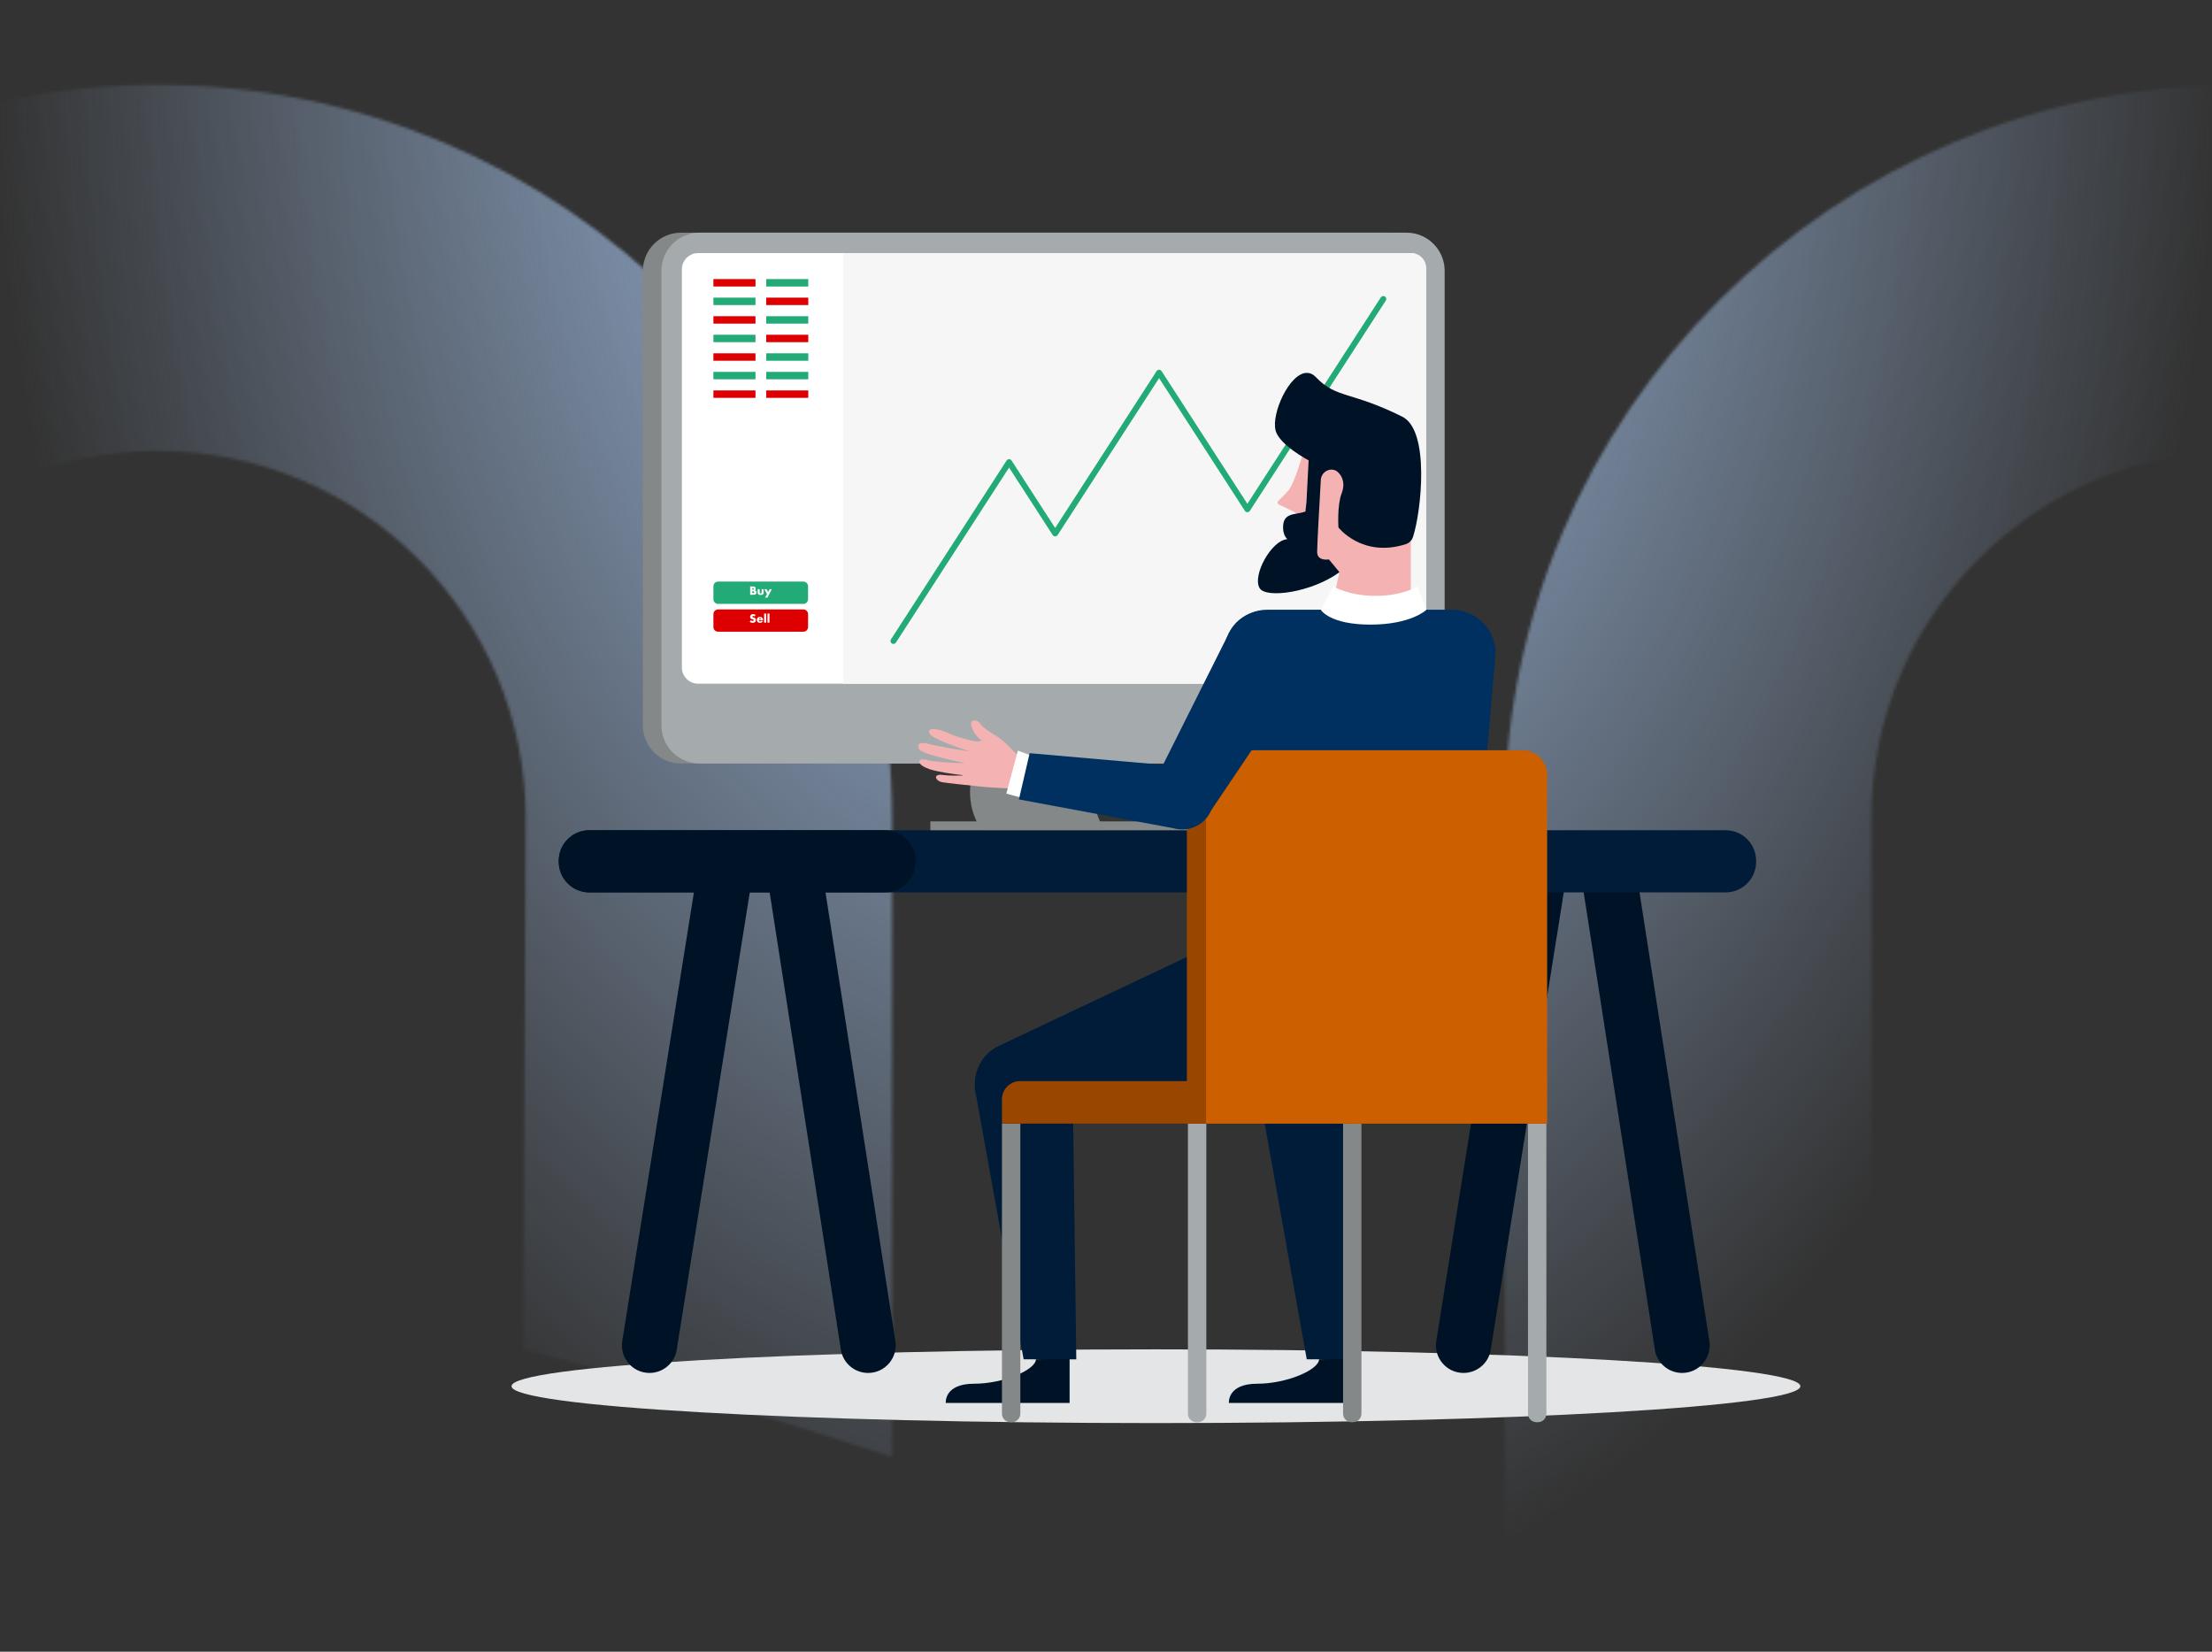 <?xml version="1.0" encoding="UTF-8"?>
<svg xmlns="http://www.w3.org/2000/svg" width="750" height="560" viewBox="0 0 750 560" fill="none">
  <rect x="0" y="0" width="750" height="560" fill="#333333" stroke="none"/>
  <g clip-path="url(#clip0_0_3620)">
    <g clip-path="url(#clip1_0_3620)">
      <mask id="mask0_0_3620" style="mask-type:alpha" maskUnits="userSpaceOnUse" x="-196" y="-1304" width="1911" height="2577">
        <path fill-rule="evenodd" clip-rule="evenodd" d="M1340.08 -364.502V-833.932L1104.36 -1304L869.28 -833.932V-364.502H986.454V-804.933L1104.36 -1039.76L1222.33 -804.933V-364.502H1340.08ZM-196 -95.249H1714.99V-219.466H-196V-95.249ZM1715 153.5C1508.79 153.5 1341.78 320.355 1341.78 526.151V1272.41C1303.92 1212.4 1261.34 1153.29 1217.21 1098.22L1216.28 526.151C1216.28 251.172 1439.57 28.104 1715 28.104V153.5ZM1008.31 277.456C1008.31 140.205 896.87 28.767 759.11 28.767C621.668 28.767 510.166 140.205 510.166 277.456L510.357 539.879C552.39 557.215 593.976 576.048 634.957 596.475L634.479 277.456C634.479 208.655 690.309 152.857 759.11 152.857C828.101 152.857 883.868 208.655 883.868 277.456L884.315 746.791C927.175 777.415 968.794 809.76 1008.72 843.57L1008.31 277.456ZM53.486 28.767C190.959 28.767 302.461 140.205 302.461 277.456V493.959C261.512 480.448 219.862 468.306 177.448 457.567L178.244 277.456C178.244 208.655 122.254 152.857 53.486 152.857C-15.57 152.857 -71.305 208.655 -71.305 277.456L-71.114 412.125C-112.541 407.6 -153.681 404.095 -196 402.246L-195.649 277.456C-195.649 140.205 -84.179 28.767 53.486 28.767Z" fill="#E5F0FF"></path>
      </mask>
      <g mask="url(#mask0_0_3620)">
        <rect width="750" height="560" fill="url(#paint0_radial_0_3620)"></rect>
      </g>
    </g>
    <path fill-rule="evenodd" clip-rule="evenodd" d="M610.438 469.986C610.438 476.889 512.612 482.486 391.938 482.486C271.264 482.486 173.438 476.889 173.438 469.986C173.438 463.083 271.264 457.486 391.938 457.486C512.612 457.486 610.438 463.083 610.438 469.986" fill="#E4E5E6"></path>
    <path fill-rule="evenodd" clip-rule="evenodd" d="M496.221 465.487V465.487C490.467 465.487 486.078 460.341 486.986 454.66L511.382 301.906H530.324L505.455 457.61C504.731 462.148 500.817 465.487 496.221 465.487" fill="#001326"></path>
    <path fill-rule="evenodd" clip-rule="evenodd" d="M570.341 465.487V465.487C576.083 465.487 580.471 460.363 579.587 454.689L555.796 301.906H536.855L561.094 457.569C561.804 462.126 565.729 465.487 570.341 465.487" fill="#001326"></path>
    <path fill-rule="evenodd" clip-rule="evenodd" d="M374.899 281.486H332.899C332.899 281.486 328.899 276.486 328.899 268.564C328.899 260.486 332.899 254.486 332.899 254.486H374.899C374.899 254.486 370.899 259.486 370.899 268.378C370.899 277.486 374.899 281.486 374.899 281.486" fill="#848889"></path>
    <path fill-rule="evenodd" clip-rule="evenodd" d="M470.602 258.858H230.905C223.766 258.858 217.978 253.07 217.978 245.931V91.815C217.978 84.675 223.766 78.887 230.905 78.887H470.602C477.742 78.887 483.529 84.675 483.529 91.815V245.931C483.529 253.07 477.742 258.858 470.602 258.858" fill="#848889"></path>
    <path fill-rule="evenodd" clip-rule="evenodd" d="M476.895 258.858H237.198C230.058 258.858 224.271 253.07 224.271 245.931V91.815C224.271 84.675 230.058 78.887 237.198 78.887H476.895C484.035 78.887 489.822 84.675 489.822 91.815V245.931C489.822 253.07 484.035 258.858 476.895 258.858" fill="#A5ABAC"></path>
    <path fill-rule="evenodd" clip-rule="evenodd" d="M478.018 231.799H236.703C233.659 231.799 231.192 229.332 231.192 226.289V91.32C231.192 88.276 233.659 85.809 236.703 85.809H478.018C481.061 85.809 483.528 88.276 483.528 91.32V226.289C483.528 229.332 481.061 231.799 478.018 231.799" fill="white"></path>
    <path fill-rule="evenodd" clip-rule="evenodd" d="M241.889 97.136H256.153V94.619H241.889V97.136Z" fill="#DE0000"></path>
    <path fill-rule="evenodd" clip-rule="evenodd" d="M259.789 97.136H274.053V94.619H259.789V97.136Z" fill="#22AA77"></path>
    <path fill-rule="evenodd" clip-rule="evenodd" d="M241.889 103.429H256.153V100.912H241.889V103.429Z" fill="#22AA77"></path>
    <path fill-rule="evenodd" clip-rule="evenodd" d="M259.789 103.429H274.053V100.912H259.789V103.429Z" fill="#DE0000"></path>
    <path fill-rule="evenodd" clip-rule="evenodd" d="M241.889 109.722H256.153V107.205H241.889V109.722Z" fill="#DE0000"></path>
    <path fill-rule="evenodd" clip-rule="evenodd" d="M259.789 109.722H274.053V107.205H259.789V109.722Z" fill="#22AA77"></path>
    <path fill-rule="evenodd" clip-rule="evenodd" d="M241.889 116.013H256.153V113.496H241.889V116.013Z" fill="#22AA77"></path>
    <path fill-rule="evenodd" clip-rule="evenodd" d="M259.789 116.013H274.053V113.496H259.789V116.013Z" fill="#DE0000"></path>
    <path fill-rule="evenodd" clip-rule="evenodd" d="M241.889 122.306H256.153V119.789H241.889V122.306Z" fill="#DE0000"></path>
    <path fill-rule="evenodd" clip-rule="evenodd" d="M259.789 122.306H274.053V119.789H259.789V122.306Z" fill="#22AA77"></path>
    <path fill-rule="evenodd" clip-rule="evenodd" d="M241.889 128.599H256.153V126.082H241.889V128.599Z" fill="#22AA77"></path>
    <path fill-rule="evenodd" clip-rule="evenodd" d="M259.789 128.599H274.053V126.082H259.789V128.599Z" fill="#22AA77"></path>
    <path fill-rule="evenodd" clip-rule="evenodd" d="M241.889 134.892H256.153V132.375H241.889V134.892Z" fill="#DE0000"></path>
    <path fill-rule="evenodd" clip-rule="evenodd" d="M259.789 134.892H274.053V132.375H259.789V134.892Z" fill="#DE0000"></path>
    <path fill-rule="evenodd" clip-rule="evenodd" d="M478.52 231.799H285.938V85.809H478.52C481.286 85.809 483.528 88.051 483.528 90.817V226.791C483.528 229.557 481.286 231.799 478.52 231.799" fill="#F6F6F6"></path>
    <path fill-rule="evenodd" clip-rule="evenodd" d="M468.19 100.819C468.49 100.355 469.109 100.222 469.573 100.522C470.003 100.8 470.149 101.354 469.927 101.803L469.87 101.904L423.775 173.203C423.404 173.777 422.592 173.811 422.17 173.305L422.095 173.203L392.998 128.199L358.606 181.399C358.235 181.973 357.423 182.007 357.001 181.501L356.926 181.399L342.135 158.522L303.769 217.868C303.49 218.299 302.937 218.444 302.487 218.223L302.386 218.165C301.955 217.887 301.81 217.333 302.031 216.884L302.089 216.783L341.296 156.138C341.667 155.564 342.478 155.53 342.901 156.036L342.976 156.138L357.765 179.014L392.159 125.815C392.53 125.241 393.341 125.207 393.764 125.713L393.839 125.815L422.934 170.818L468.19 100.819Z" fill="#22AA77"></path>
    <path fill-rule="evenodd" clip-rule="evenodd" d="M272.397 204.74H243.476C242.6 204.74 241.89 204.031 241.89 203.155V198.775C241.89 197.899 242.6 197.189 243.476 197.189H272.397C273.273 197.189 273.983 197.899 273.983 198.775V203.155C273.983 204.031 273.273 204.74 272.397 204.74" fill="#22AA77"></path>
    <path fill-rule="evenodd" clip-rule="evenodd" d="M255.522 201.657C255.868 201.657 256.134 201.547 256.286 201.391C256.392 201.285 256.493 201.104 256.493 200.838C256.493 200.614 256.417 200.432 256.303 200.322C256.215 200.238 256.067 200.17 255.919 200.153C256.025 200.107 256.088 200.044 256.147 199.934C256.206 199.816 256.227 199.71 256.227 199.587C256.227 199.338 256.151 199.165 256.054 199.059C255.881 198.869 255.64 198.84 255.437 198.84H254.348V201.657H255.522ZM255.214 199.95H255.079V199.401H255.214C255.357 199.401 255.446 199.439 255.493 199.486C255.535 199.532 255.56 199.604 255.56 199.676C255.56 199.739 255.539 199.815 255.493 199.862C255.416 199.942 255.29 199.95 255.214 199.95ZM255.243 201.087H255.078V200.496H255.23C255.412 200.496 255.594 200.5 255.682 200.588C255.725 200.631 255.754 200.703 255.754 200.791C255.754 200.871 255.729 200.935 255.695 200.973C255.615 201.066 255.446 201.087 255.243 201.087ZM257.925 201.721C258.183 201.721 258.508 201.696 258.74 201.455C258.909 201.282 258.922 201.108 258.922 200.948V199.77H258.246V200.825C258.246 200.91 258.233 201.007 258.149 201.092C258.073 201.163 257.993 201.172 257.908 201.172C257.828 201.172 257.739 201.159 257.672 201.1C257.583 201.02 257.57 200.902 257.57 200.825V199.77H256.895V200.948C256.895 201.13 256.928 201.299 257.072 201.451C257.296 201.691 257.642 201.721 257.925 201.721ZM260.189 202.625L261.705 199.77H260.933L260.443 200.737L259.94 199.77H259.154L260.067 201.4L259.433 202.625H260.189Z" fill="white"></path>
    <path fill-rule="evenodd" clip-rule="evenodd" d="M272.397 214.18H243.476C242.6 214.18 241.89 213.47 241.89 212.594V208.214C241.89 207.339 242.6 206.629 243.476 206.629H272.397C273.273 206.629 273.983 207.339 273.983 208.214V212.594C273.983 213.47 273.273 214.18 272.397 214.18" fill="#DE0000"></path>
    <path fill-rule="evenodd" clip-rule="evenodd" d="M255.201 211.159C255.501 211.159 255.792 211.112 256.033 210.872C256.235 210.669 256.299 210.42 256.299 210.162C256.299 209.968 256.261 209.811 256.117 209.659C255.969 209.499 255.784 209.436 255.606 209.381L255.382 209.313C255.209 209.262 255.158 209.212 255.137 209.186C255.108 209.148 255.099 209.11 255.099 209.06C255.099 208.996 255.129 208.95 255.171 208.908C255.243 208.84 255.34 208.823 255.412 208.823C255.509 208.823 255.674 208.84 255.893 209.013L256.185 208.443C255.919 208.304 255.593 208.215 255.315 208.215C254.973 208.215 254.736 208.337 254.592 208.481C254.47 208.603 254.335 208.815 254.335 209.161C254.335 209.305 254.352 209.503 254.495 209.659C254.609 209.786 254.782 209.849 254.901 209.887L255.091 209.947C255.272 210.002 255.382 210.031 255.454 210.094C255.513 210.145 255.534 210.208 255.534 210.263C255.534 210.335 255.505 210.399 255.463 210.441C255.416 210.491 255.327 210.538 255.18 210.538C254.926 210.538 254.69 210.399 254.533 210.251L254.221 210.842C254.423 210.981 254.601 211.049 254.647 211.066C254.854 211.142 255.023 211.159 255.201 211.159ZM257.676 211.159C258.086 211.159 258.305 211.032 258.445 210.897C258.584 210.762 258.643 210.614 258.673 210.508H258.026C257.997 210.567 257.95 210.61 257.908 210.635C257.824 210.681 257.705 210.686 257.689 210.686C257.537 210.686 257.452 210.635 257.41 210.593C257.33 210.512 257.292 210.377 257.292 210.276H258.698V210.204C258.698 209.993 258.664 209.663 258.398 209.41C258.174 209.199 257.891 209.152 257.672 209.152C257.3 209.152 257.055 209.275 256.899 209.427C256.734 209.587 256.616 209.841 256.616 210.158C256.616 210.517 256.772 210.749 256.894 210.871C257.127 211.104 257.427 211.159 257.676 211.159ZM258.077 209.886H257.313C257.325 209.802 257.367 209.734 257.414 209.684C257.486 209.612 257.574 209.582 257.688 209.582C257.756 209.582 257.879 209.595 257.967 209.684C258.018 209.734 258.06 209.815 258.077 209.886ZM259.762 211.095V208.016H259.087V211.095H259.762ZM260.899 211.095V208.016H260.223V211.095H260.899Z" fill="white"></path>
    <path fill-rule="evenodd" clip-rule="evenodd" d="M585.078 302.56H199.797C194.075 302.56 189.438 297.922 189.438 292.201V291.847C189.438 286.125 194.075 281.488 199.797 281.488H585.078C590.8 281.488 595.438 286.125 595.438 291.847V292.201C595.438 297.922 590.8 302.56 585.078 302.56" fill="#001C39"></path>
    <path fill-rule="evenodd" clip-rule="evenodd" d="M300.027 302.56H199.855C194.102 302.56 189.438 297.896 189.438 292.143V291.904C189.438 286.151 194.102 281.488 199.855 281.488H300.027C305.78 281.488 310.444 286.151 310.444 291.904V292.143C310.444 297.896 305.78 302.56 300.027 302.56" fill="#001326"></path>
    <path fill-rule="evenodd" clip-rule="evenodd" d="M220.221 465.487V465.487C214.467 465.487 210.078 460.341 210.986 454.66L235.382 301.906H254.324L229.455 457.61C228.731 462.148 224.817 465.487 220.221 465.487" fill="#001326"></path>
    <path fill-rule="evenodd" clip-rule="evenodd" d="M294.341 465.487V465.487C300.083 465.487 304.471 460.363 303.587 454.689L279.796 301.906H260.855L285.094 457.569C285.804 462.126 289.729 465.487 294.341 465.487" fill="#001326"></path>
    <path fill-rule="evenodd" clip-rule="evenodd" d="M315.438 281.486H415.438V278.486H315.438V281.486Z" fill="#848889"></path>
    <path fill-rule="evenodd" clip-rule="evenodd" d="M441.897 153.285C441.897 153.285 439.008 163.755 436.843 166.283V166.283C435.559 167.78 434.274 169.024 433.441 169.789V169.789C433.013 170.182 433.127 170.883 433.658 171.118V171.118C435.806 172.073 440.268 174.128 440.815 174.947V174.947C441.536 176.031 444.786 153.285 444.786 153.285V153.285H441.897Z" fill="#F5B2B2"></path>
    <path fill-rule="evenodd" clip-rule="evenodd" d="M429.749 206.719C421.473 206.719 414.81 213.519 414.978 221.794V221.794L417.561 348.97H496.055L507.075 221.905C507.286 213.582 500.596 206.719 492.271 206.719V206.719H429.749Z" fill="#003060"></path>
    <path fill-rule="evenodd" clip-rule="evenodd" d="M456.217 458.789C455.817 459.723 453.948 460.854 447.238 460.854V460.854C447.238 464.344 436.432 469.144 426.24 469.144V469.144C416.047 469.144 416.665 475.655 416.665 475.655V475.655H458.662V460.149L457.284 458.789H456.217Z" fill="#001326"></path>
    <path fill-rule="evenodd" clip-rule="evenodd" d="M443.068 460.866L460.925 460.872L457.808 281.962L411.107 281.781L443.068 460.866Z" fill="#001C39"></path>
    <path fill-rule="evenodd" clip-rule="evenodd" d="M360.218 458.789C359.817 459.723 357.948 460.854 351.238 460.854V460.854C351.238 464.344 340.431 469.144 330.24 469.144V469.144C320.046 469.144 320.665 475.655 320.665 475.655V475.655H362.662V460.149L361.284 458.789H360.218Z" fill="#001326"></path>
    <path fill-rule="evenodd" clip-rule="evenodd" d="M330.439 368.487L347.068 460.865L364.926 460.871L363.438 348.486L330.439 368.487Z" fill="#001C39"></path>
    <path fill-rule="evenodd" clip-rule="evenodd" d="M338.685 354.587C332.777 357.38 329.529 363.835 330.807 370.242V370.242C332.404 378.255 340.403 383.282 348.313 381.248V381.248L418.508 363.208L404.398 323.527L338.685 354.587Z" fill="#001C39"></path>
    <path fill-rule="evenodd" clip-rule="evenodd" d="M459.587 143.453C449.219 143.453 440.814 151.859 440.814 162.227V162.227V175.947C440.814 186.315 443.822 193.816 454.19 193.816V193.816L452.191 202.816L473.19 206.815L478.36 200.497V162.227C478.36 151.859 469.956 143.453 459.588 143.453V143.453H459.587Z" fill="#F5B2B2"></path>
    <path fill-rule="evenodd" clip-rule="evenodd" d="M432.509 145.98C433.796 150.868 443.701 156.089 443.701 156.089V156.089L442.979 170.17L442.618 173.419C439.244 174.731 434.676 173.419 435.064 179.441V179.441C435.145 180.694 435.566 181.891 436.48 182.806V182.806C431.065 183.167 424.513 195.112 427.093 199.413V199.413C429.259 203.025 444.785 200.859 454.171 193.998V193.998L450.562 189.666C450.562 189.666 446.59 190.387 446.59 187.138V187.138C446.59 184.639 447.445 169.527 447.839 162.692V162.692C447.984 160.174 450.62 158.479 452.9 159.552V159.552C453.811 159.981 456.699 162.588 454.893 167.281V167.281C453.317 171.381 453.811 178.835 453.811 178.835V178.835C453.811 178.835 461.845 189.212 476.624 184.502V184.502C477.794 184.129 478.717 183.22 479.094 182.052V182.052C481.888 173.404 484.909 146.005 475.474 141.285V141.285C458.143 132.621 453.089 135.149 446.228 127.927V127.927C445.233 126.88 444.175 126.422 443.104 126.422V126.422C437.236 126.422 430.983 140.178 432.509 145.98V145.98Z" fill="#001326"></path>
    <path fill-rule="evenodd" clip-rule="evenodd" d="M518.081 380.941V479.305C518.081 480.899 519.375 482.193 520.97 482.193V482.193H521.425C523.018 482.193 524.312 480.899 524.312 479.305V479.305V380.941H518.081Z" fill="#A5ABAC"></path>
    <path fill-rule="evenodd" clip-rule="evenodd" d="M402.782 380.941V479.305C402.782 480.899 404.075 482.193 405.67 482.193V482.193H406.125C407.719 482.193 409.012 480.899 409.012 479.305V479.305V380.941H402.782Z" fill="#A5ABAC"></path>
    <path fill-rule="evenodd" clip-rule="evenodd" d="M455.385 380.941V479.305C455.385 480.899 456.677 482.193 458.272 482.193V482.193H458.728C460.321 482.193 461.614 480.899 461.614 479.305V479.305V380.941H455.385Z" fill="#848889"></path>
    <path fill-rule="evenodd" clip-rule="evenodd" d="M339.723 380.941V479.305C339.723 480.899 341.017 482.193 342.612 482.193V482.193H343.067C344.66 482.193 345.953 480.899 345.953 479.305V479.305V380.941H339.723Z" fill="#848889"></path>
    <path fill-rule="evenodd" clip-rule="evenodd" d="M410.735 254.377C406.143 254.377 402.421 258.098 402.421 262.691V262.691V380.942H524.312V262.691C524.312 258.098 520.59 254.377 515.999 254.377V254.377H410.735Z" fill="#994700"></path>
    <path fill-rule="evenodd" clip-rule="evenodd" d="M417.233 254.377C412.642 254.377 408.92 258.098 408.92 262.691V262.691V380.942H524.576V262.691C524.576 258.098 520.854 254.377 516.262 254.377V254.377H417.233Z" fill="#CC5F00"></path>
    <path fill-rule="evenodd" clip-rule="evenodd" d="M345.895 366.533C342.487 366.533 339.723 369.296 339.723 372.705V372.705V380.942H407.959V366.533H345.895Z" fill="#994700"></path>
    <path fill-rule="evenodd" clip-rule="evenodd" d="M332.991 251.196C330.954 249.681 330.004 248.162 329.339 246.107C328.919 244.808 329.596 244.244 330.437 244.244C331.127 244.244 331.928 244.625 332.322 245.29C333.072 246.559 335.272 247.949 337.449 249.324L337.449 249.324L337.449 249.324L337.449 249.324L337.449 249.324C337.805 249.548 338.16 249.773 338.508 249.996C340.614 251.347 344.591 255.607 345.732 256.85C346.879 257.402 347.978 257.837 349 258.054C349.985 263.945 347.529 267.559 347.529 267.559C347.529 267.559 334.192 267.072 330.147 266.42C327.206 266.131 321.293 265.529 319.471 265.196C317.014 264.748 316.223 262.217 319.75 262.749C321.353 262.991 324.023 262.99 326.458 262.916C326.451 262.881 326.443 262.847 326.436 262.812C322.623 262.373 317.764 261.676 315.058 260.743C310.967 259.334 311.026 257.444 313.025 257.443C313.424 257.443 313.9 257.518 314.436 257.688C316.36 258.296 322.297 258.603 326.767 258.752L326.798 258.657C322.212 257.687 315.214 256.068 312.453 254.692C311.853 254.412 311.434 253.846 311.342 253.19C311.243 252.296 311.871 251.916 312.922 251.916C313.565 251.916 314.367 252.058 315.258 252.312C317.205 252.868 324.136 254.05 328.243 254.729C328.262 254.691 328.281 254.654 328.3 254.616C323.82 253.126 315.879 250.295 315.184 248.74C314.707 247.671 315.179 247.143 316.368 247.143H316.371C317.603 247.143 319.605 247.711 322.116 248.828C325.14 250.175 328.917 251.01 331.389 251.454C331.839 251.288 332.335 251.195 332.881 251.195C332.918 251.195 332.954 251.196 332.991 251.196Z" fill="#F5B2B2"></path>
    <path fill-rule="evenodd" clip-rule="evenodd" d="M341.198 269.067L345.886 270.338L350.198 256.382L345.119 254.504L341.198 269.067Z" fill="white"></path>
    <path fill-rule="evenodd" clip-rule="evenodd" d="M345.477 271.032L397.863 280.805C403.512 282.452 409.425 279.209 411.072 273.561V273.561C411.209 273.093 411.314 272.617 411.384 272.134V272.134C412.241 266.317 408.221 260.904 402.405 260.046V260.046C402.149 260.008 401.893 259.98 401.637 259.961V259.961L349.113 255.363L345.477 271.032Z" fill="#003060"></path>
    <path fill-rule="evenodd" clip-rule="evenodd" d="M416.416 215.215L391.433 265.09C388.878 270.194 390.869 276.579 395.907 279.461V279.461C400.538 282.21 406.508 280.879 409.532 276.424V276.424L440.879 229.823C445.775 222.667 443.021 212.53 435.109 208.578V208.578C433.068 207.561 430.922 207.08 428.824 207.08V207.08C423.594 207.08 418.664 210.073 416.416 215.215V215.215Z" fill="#003060"></path>
    <path fill-rule="evenodd" clip-rule="evenodd" d="M466.448 202.025C457.062 202.025 452.007 198.775 452.007 198.775V198.775L447.874 206.838C447.874 206.838 450.923 211.773 464.642 211.773V211.773C478.362 211.773 483.541 206.838 483.541 206.838V206.838L480.528 198.775C480.528 198.775 475.835 202.025 466.448 202.025V202.025Z" fill="white"></path>
    <mask id="mask1_0_3620" style="mask-type:luminance" maskUnits="userSpaceOnUse" x="447" y="198" width="37" height="14">
      <path fill-rule="evenodd" clip-rule="evenodd" d="M466.448 202.025C457.062 202.025 452.007 198.775 452.007 198.775V198.775L447.874 206.838C447.874 206.838 450.923 211.773 464.642 211.773V211.773C478.362 211.773 483.541 206.838 483.541 206.838V206.838L480.528 198.775C480.528 198.775 475.835 202.025 466.448 202.025V202.025Z" fill="white"></path>
    </mask>
    <g mask="url(#mask1_0_3620)">
</g>
  </g>
  <defs>
    <radialGradient id="paint0_radial_0_3620" cx="0" cy="0" r="1" gradientUnits="userSpaceOnUse" gradientTransform="translate(375 -2.18487e-06) rotate(90) scale(560 375)">
      <stop stop-color="#B2D3FF"></stop>
      <stop offset="1" stop-color="#B2D3FF" stop-opacity="0"></stop>
    </radialGradient>
    <clipPath id="clip0_0_3620">
      <rect width="750" height="560" fill="white"></rect>
    </clipPath>
    <clipPath id="clip1_0_3620">
      <rect width="750" height="560" fill="white"></rect>
    </clipPath>
  </defs>
</svg>
